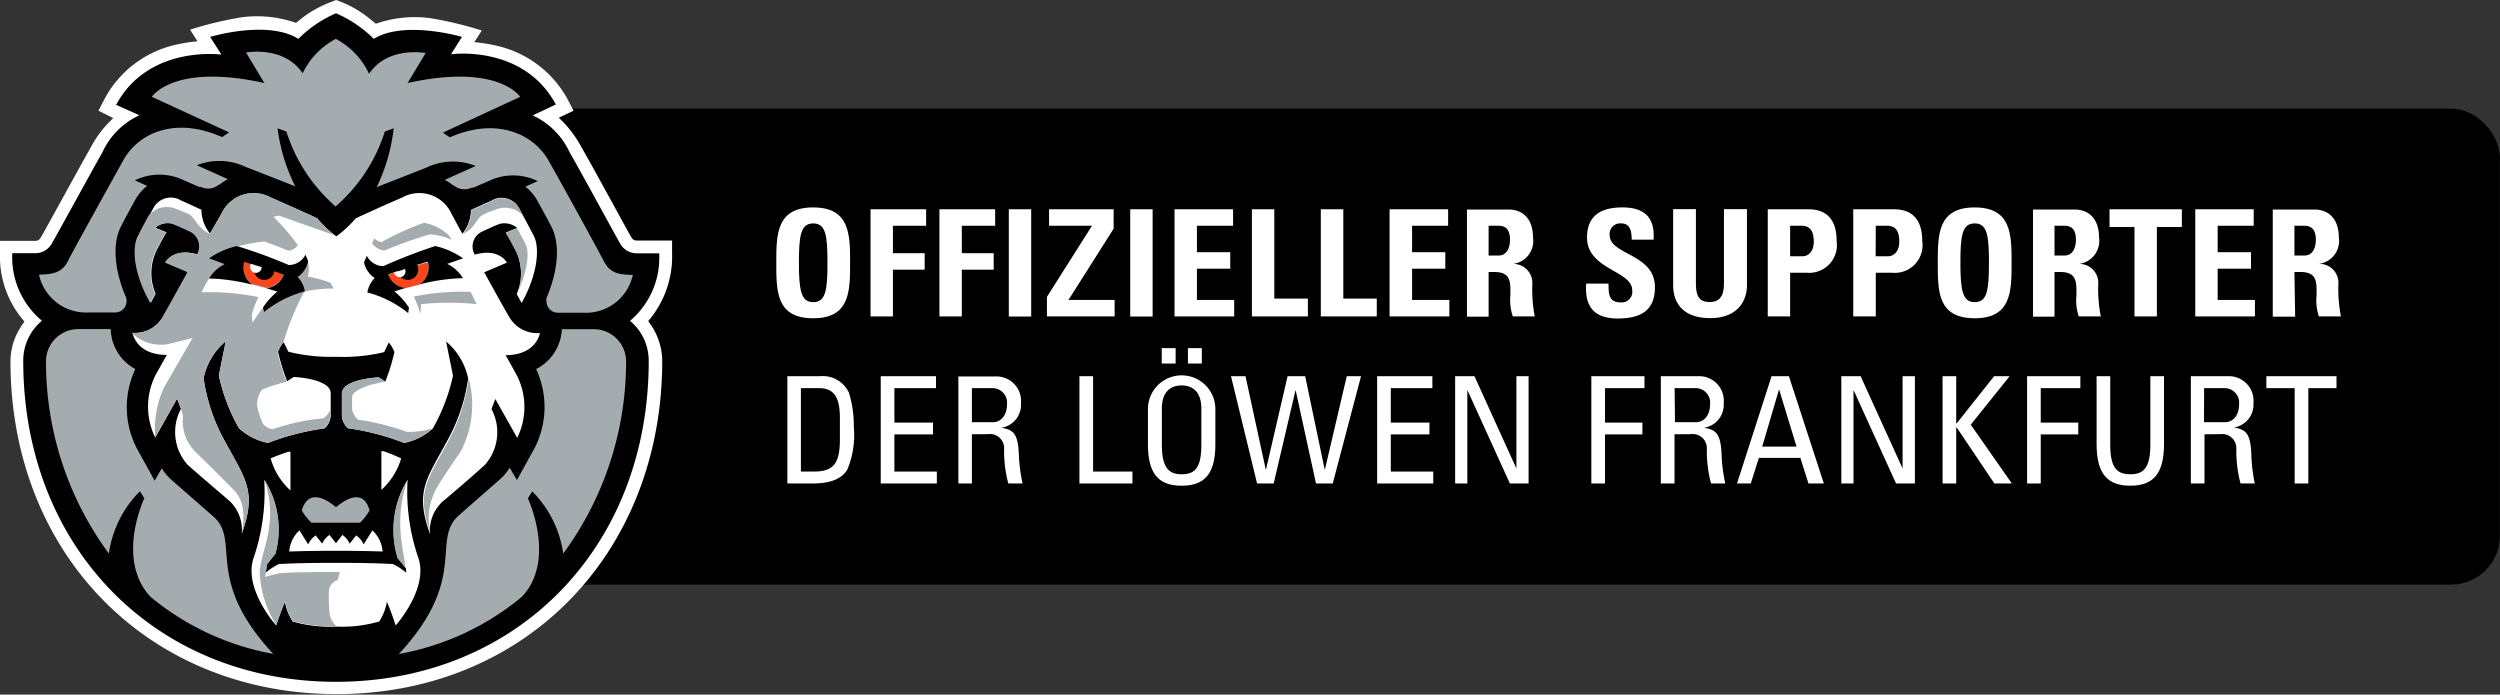 <svg xmlns="http://www.w3.org/2000/svg" viewBox="0 0 203.21 56.46"><rect x="0" y="0" width="203.21" height="56.46" fill="#333333" stroke="none"/><defs><style>.cls-1,.cls-3{fill:#fff;}.cls-1,.cls-2{fill-rule:evenodd;}.cls-4{fill:#a5acaf;}.cls-5{fill:#f9461c;}</style></defs><g id="Ebene_2" data-name="Ebene 2"><g id="Vordergrund"><rect x="24.44" y="8.83" width="178.76" height="38.69" rx="3.97"></rect><path class="cls-1" d="M52.69,26.1l.14.2a5.29,5.29,0,0,1,1,3c0,15.72-11.2,27.12-26.47,27.12S.85,45.06.85,29.34a5.22,5.22,0,0,1,1-3,1.43,1.43,0,0,1,.14-.2A8,8,0,0,1,0,20.58v-1H2.85c.23,0,.34-.07.5-.33.27-.46,3.1-5.63,4.07-7.35a8.83,8.83,0,0,1,1.79-2.3L8,9l.52-1a8.72,8.72,0,0,1,5.94-4.4,11.4,11.4,0,0,1,1.59-.24l-.6-.95a29.77,29.77,0,0,1,4.16-1,9.51,9.51,0,0,1,4.45.45l.46-.37A9,9,0,0,1,27,.13L27.31,0l.36.13A9,9,0,0,1,30.1,1.56l.45.37A9.55,9.55,0,0,1,35,1.48a29.77,29.77,0,0,1,4.16,1l-.61.95a11.52,11.52,0,0,1,1.6.24A8.77,8.77,0,0,1,46.1,8l.52,1-1.2.57a9,9,0,0,1,1.79,2.3c1,1.72,3.79,6.89,4.07,7.35.15.26.26.33.5.33h2.85v1A8.07,8.07,0,0,1,52.69,26.1Z"></path><path class="cls-2" d="M27.31,55.42C12.64,55.42,1.89,44.5,1.89,29.34a4.21,4.21,0,0,1,1.52-3.27A6.7,6.7,0,0,1,1,20.58H2.85a1.52,1.52,0,0,0,1.39-.84c.28-.45,3.11-5.64,4.09-7.37a6.13,6.13,0,0,1,3-3L9.44,8.52C12.08,3.62,18,4.44,18,4.44L17.08,3s4.67-1.41,7.17.16a9.79,9.79,0,0,1,3.06-2.08,9.76,9.76,0,0,1,3.07,2.08C32.88,1.62,37.55,3,37.55,3l-.89,1.41s5.88-.82,8.52,4.08l-1.88.89a6.12,6.12,0,0,1,3,3c1,1.73,3.81,6.92,4.08,7.37a1.54,1.54,0,0,0,1.4.84h1.8a6.7,6.7,0,0,1-2.37,5.49,4.21,4.21,0,0,1,1.52,3.27C52.73,44.5,42,55.42,27.31,55.42Z"></path><path class="cls-3" d="M27.32,29a14.25,14.25,0,0,1-3.88-.41l-.38-.78a2.74,2.74,0,0,0-.46.78,16.81,16.81,0,0,0,.74,2.4l.54-.35s3,.13,3,1.33v1.85a1.48,1.48,0,0,1-.5,1A20.45,20.45,0,0,0,21.79,36a4.79,4.79,0,0,1-2.36-1.19,14.89,14.89,0,0,1-1.64-4.29l.56-2.78a5.28,5.28,0,0,0-1.8,3,14.48,14.48,0,0,0,1.66,5c1.69,3.16,2.71,4.12,1.44,7.65a3.25,3.25,0,0,0-.94-2.62c-.73-.64-2.24-1.91-3.47-3a4,4,0,0,1-.53-4.54l-.32-.82-1.77,3.16a5.7,5.7,0,0,1,.09-5.21l.85-1.51c-2.52,0-2.79-1.8-2.79-1.8a2.62,2.62,0,0,0,2.45-1.23c.23-.39,1.17-2.07,2.07-3.71l-1.83-.78s.62-1.23,2.6-.65a1.34,1.34,0,0,0-.58-1.87c-.73-.34-1-.46-1.46-.64a1.62,1.62,0,0,0-1.4.34l.91.37s-.26.42-.68,1.24a4.25,4.25,0,0,0-.2,3.76l-.39.73c-1.39-2.45-1.49-4.53-1-5.44.32-.64,1.1-2.07,1.18-2.2a1.59,1.59,0,0,1,2.28-.67c.79.34,1.65.75,1.65.75a3.11,3.11,0,0,0,.7,1.93L18,17.38a2.88,2.88,0,0,1,4-1.33c2.16.94,3.79,1.7,3.79,1.7a8.28,8.28,0,0,0,1.55,1.46,8.72,8.72,0,0,0,1.57-1.46s1.62-.76,3.79-1.7a2.87,2.87,0,0,1,4,1.33L37.58,19a3.11,3.11,0,0,0,.7-1.93s.87-.41,1.65-.75a1.6,1.6,0,0,1,2.29.67c.08.13.85,1.56,1.18,2.2.46.91.36,3-1,5.44l-.4-.73a4.22,4.22,0,0,0-.2-3.76c-.41-.82-.68-1.24-.68-1.24l.92-.37a1.62,1.62,0,0,0-1.4-.34c-.49.18-.73.3-1.46.64a1.33,1.33,0,0,0-.59,1.87c2-.58,2.61.65,2.61.65l-1.84.78c.9,1.64,1.84,3.32,2.08,3.71a2.62,2.62,0,0,0,2.45,1.23s-.28,1.8-2.79,1.8c0,0,.38.67.84,1.51a5.66,5.66,0,0,1,.1,5.21l-1.78-3.16-.31.82a4,4,0,0,1-.54,4.54c-1.23,1.12-2.73,2.39-3.46,3a3.23,3.23,0,0,0-1,2.62c-1.26-3.53-.25-4.49,1.44-7.65a14.48,14.48,0,0,0,1.66-5,5.3,5.3,0,0,0-1.79-3l.56,2.78a15.23,15.23,0,0,1-1.64,4.29A4.79,4.79,0,0,1,32.85,36a20.43,20.43,0,0,0-4.56-1.19,1.48,1.48,0,0,1-.5-1V32c0-1.2,3-1.33,3-1.33l.53.35a16.81,16.81,0,0,0,.74-2.4,2.49,2.49,0,0,0-.46-.78l-.37.78A14.16,14.16,0,0,1,27.32,29Z"></path><path class="cls-1" d="M27.31,50.93a10.79,10.79,0,0,1-3.52-.41,4.27,4.27,0,0,1-.63-1.6,20.11,20.11,0,0,0-.71,1.92s-2.64-2.93-1.86-5.42A16.67,16.67,0,0,0,21.48,39a7.57,7.57,0,0,1,.9,6l-.68.86-.11.69a5.12,5.12,0,0,1,1.08-.7s1.33-.1,4.64-.1,4.63.1,4.63.1a5.12,5.12,0,0,1,1.08.7L33,46.21c-.21-.31-.66-.84-.66-.84A7.82,7.82,0,0,1,33.13,39a16.59,16.59,0,0,0,.9,6.42c.77,2.49-1.87,5.42-1.87,5.42a20.11,20.11,0,0,0-.71-1.92,4.27,4.27,0,0,1-.63,1.6A10.76,10.76,0,0,1,27.31,50.93Z"></path><path class="cls-3" d="M27.31,44.15l.52-.67a1.67,1.67,0,0,1,.59.71l.53-.67a1.77,1.77,0,0,1,.61.73l.71-1.14a2.61,2.61,0,0,1,.83,1.72s-1.46-.06-3.79-.06-3.8.06-3.8.06a2.61,2.61,0,0,1,.83-1.72l.71,1.14a1.77,1.77,0,0,1,.61-.73l.53.67a1.67,1.67,0,0,1,.59-.71ZM22,37.26a14.63,14.63,0,0,1,1.45-.54l.16,0v3.15A5.58,5.58,0,0,1,22,37.26Zm10.61,0A5.58,5.58,0,0,1,31,39.82V36.67l.16,0A14.63,14.63,0,0,1,32.61,37.26Z"></path><path class="cls-4" d="M33.13,39c-1.14,3.33-.32,5.64-.16,7.2-.22-.31-.66-.83-.66-.83A7.82,7.82,0,0,1,33.13,39Zm-12,7.27c.14-1.56,1.53-3.9.37-7.27a7.57,7.57,0,0,1,.9,6l-.68.86-.11.69-.05.34,1.18-.3c1.46-.1,3.78-.1,4.88-.09l-.17.64a1.05,1.05,0,0,0-.72.86,16,16,0,0,0,.05,1.71,1.68,1.68,0,0,0,.56,1.19,10.83,10.83,0,0,1-3.53-.41,4.27,4.27,0,0,1-.63-1.6,20.11,20.11,0,0,0-.71,1.92A8.45,8.45,0,0,1,21.11,46.27Zm20-27.34.91-.37s.31.56.66,1.24c.47.9-.05,2.78-.64,4a4.2,4.2,0,0,0-.25-3.63C41.37,19.35,41.1,18.93,41.1,18.93Zm-1.77-1.52c-.7.3-.68,1.13-1.74,1.61a3.14,3.14,0,0,0,.69-1.92s.87-.41,1.65-.75a1.6,1.6,0,0,1,2.29.67l.32.58a2,2,0,0,0-2-.66C40,17.14,39.94,17.15,39.33,17.41ZM30.76,30.68l.52.34c-2.6.48-2.65,1.17-2.65,1.17a10.88,10.88,0,0,0,0,1.15,1.71,1.71,0,0,0,.46.77,19.86,19.86,0,0,1,4,1,7.52,7.52,0,0,0,2.06-.28A4.79,4.79,0,0,1,32.85,36a20.43,20.43,0,0,0-4.56-1.19,1.48,1.48,0,0,1-.5-1V32C27.79,30.81,30.76,30.68,30.76,30.68Zm.25-11a21.81,21.81,0,0,1,3.46-1.57,4,4,0,0,1,2,1l.24.38a5.1,5.1,0,0,0-1.77-.44,33.9,33.9,0,0,0-3.69,1.32,1.42,1.42,0,0,1-1-.58l.16-.41A1.48,1.48,0,0,0,31,19.68Zm3.22,5-.07.88a6.19,6.19,0,0,0-.53-1.45,19.33,19.33,0,0,1,4.62-.39c.2.39.39.78.5,1A22.59,22.59,0,0,0,34.23,24.72Zm3.85,6.07v-.05a8.21,8.21,0,0,1-.63,6c-.84,1.22-1.14,1.65-1.86,2.8A5.17,5.17,0,0,0,35,43.41c-1.23-3.48-.22-4.44,1.46-7.59A14.48,14.48,0,0,0,38.08,30.79ZM26.29,34a1.55,1.55,0,0,0,.55-.67v.49a1.48,1.48,0,0,1-.5,1A20.45,20.45,0,0,0,21.79,36a4.79,4.79,0,0,1-2.36-1.19,14.89,14.89,0,0,1-1.64-4.29l.56-2.78a5.28,5.28,0,0,0-1.8,3,14.48,14.48,0,0,0,1.66,5c1.69,3.16,2.71,4.12,1.44,7.65.29-1.56.17-2.73-.66-3.58s-1.91-1.91-3.2-3.18a3.53,3.53,0,0,1-.91-2.83l-.18-.59-.31-.83-1.77,3.16a8,8,0,0,1,.72-4.07l2.31-4s-.26.09-2,.5a3.33,3.33,0,0,1-2.93-.91,2.62,2.62,0,0,0,2.45-1.23c.23-.39,1.17-2.07,2.07-3.71l-1.83-.78s.62-1.23,2.6-.65a1.34,1.34,0,0,0-.58-1.87c-.73-.34-1-.46-1.46-.64a1.62,1.62,0,0,0-1.4.34l.91.37s-.26.42-.68,1.24a4.25,4.25,0,0,0-.2,3.76l-.39.73c-1.39-2.45-1.49-4.53-1-5.44.21-.42.6-1.16.88-1.67a1.93,1.93,0,0,1,2-.61c.55.2.58.21,1.19.47S16,18.55,17.05,19L18,17.38a2.88,2.88,0,0,1,4-1.33c2.16.94,3.79,1.7,3.79,1.7a8,8,0,0,0,1.46,1.39l-4.57-1.61-.46.09a16.33,16.33,0,0,1,2,2.33,1.28,1.28,0,0,1-.79.43s-.83-.36-1.92-.75a14.14,14.14,0,0,0-2.54.49c-1.35.42,0,.74,0,.74l.37-.19L23.19,22l1.07-.07.21-.36.55-.32a2.29,2.29,0,0,1,0,1.23,9.75,9.75,0,0,1,1.85.51l.25.46a10.4,10.4,0,0,0-2.39.26,21.7,21.7,0,0,0-1.7,4.15,2.17,2.17,0,0,0-.47.77,16.81,16.81,0,0,0,.74,2.4,13.85,13.85,0,0,0-2,.64A2.1,2.1,0,0,0,20.9,33a6.78,6.78,0,0,0,.48,1.46,1.32,1.32,0,0,0,.79.43A17.58,17.58,0,0,1,26.29,34ZM17,22.63c-.22.35-.42.73-.62,1.13a19.45,19.45,0,0,1,4.63.39,6.17,6.17,0,0,0-.54,1.45l.06.64A10.29,10.29,0,0,1,21.39,25a5.44,5.44,0,0,1,1.17-1.26A19.45,19.45,0,0,0,17,22.63Zm5.22,30.52a21.63,21.63,0,0,1-10-4.65c-2.83-3.07-.49-8-.49-8l-.35-.57A8.85,8.85,0,0,0,8.85,45,26.26,26.26,0,0,1,3.74,29.37a2.62,2.62,0,0,1,2.62-2.62H9A3.79,3.79,0,0,0,11,30a7.27,7.27,0,0,0,.12,6.44l1.45,2.63.58-1a4.43,4.43,0,0,0,.77.92l3.36,2.94C19.67,43.91,16.48,47,22.21,53.15ZM43.58,30a3.83,3.83,0,0,0,2.09-3.24h2.59a2.62,2.62,0,0,1,2.63,2.62A26.33,26.33,0,0,1,45.78,45a8.9,8.9,0,0,0-2.52-5.06l-.35.57s2.34,5-.49,8a21.63,21.63,0,0,1-10,4.65C38.14,47,35,43.91,37.31,41.88l3.35-2.94a4.43,4.43,0,0,0,.77-.92l.59,1,1.45-2.63A7.3,7.3,0,0,0,43.58,30Zm.84-5.47a1.06,1.06,0,0,1,0-.31c.95-2.2,1.12-4.35.42-5.75-.34-.67-1.16-2.16-1.24-2.3a4.14,4.14,0,0,0-.89-1l1-.45a4.57,4.57,0,0,0-4,0l-1.22.53-.06,0-.08,0a1.38,1.38,0,0,1-1.47-.18l-.05,0a3.82,3.82,0,0,0-.68-.45l2.52-1.13a5,5,0,0,0-4.05.15l-4,1.57A14.71,14.71,0,0,0,32,10.43l-.72.26a13.37,13.37,0,0,1-4,6.09,13.37,13.37,0,0,1-4-6.09l-.72-.26A14.71,14.71,0,0,0,24,15.15c-1.42-.57-4-1.57-4-1.57A5,5,0,0,0,16,13.43l2.52,1.13a4.7,4.7,0,0,0-.68.45l-.05,0a1.37,1.37,0,0,1-1.47.18l-.08,0-.06,0-1.22-.53a4.55,4.55,0,0,0-4,0l1,.45a3.77,3.77,0,0,0-.89,1c-.09.14-.9,1.63-1.24,2.3-.71,1.39-.54,3.53.4,5.73a1,1,0,0,1,.06.33.93.93,0,0,1-.93.93H7.17a3.91,3.91,0,0,1-4-3.08c1.48,0,2-.37,2.4-1.19s3.29-6,4.45-8.1,4-3.55,7.76-2l.28.11.56-.38L12.34,7.87s1.76-2.76,9.15-1.12L20,4.27s3.08-.59,4.6,1.69a6.15,6.15,0,0,1,2.7-2.8A6.15,6.15,0,0,1,30,6c1.52-2.28,4.6-1.69,4.6-1.69L33.13,6.75c7.39-1.64,9.15,1.12,9.15,1.12L36,10.78l.56.38.27-.11c3.76-1.52,6.6-.05,7.76,2s4,7.22,4.45,8.1.93,1.19,2.4,1.19a3.9,3.9,0,0,1-4,3.08H45.34A.93.93,0,0,1,44.42,24.52ZM27.31,41.23c1.08-.91,2.29-1.34,2.73.26a4.49,4.49,0,0,1-.78,1s-.58,0-2,0-1.94,0-1.94,0a4.42,4.42,0,0,1-.79-1C25,39.89,26.24,40.32,27.31,41.23Z"></path><path class="cls-5" d="M19.79,21.75a1.76,1.76,0,0,1,.06-.46c1.41.4,2.52.78,3.22,1a1.68,1.68,0,0,1-1.39,1.1c-.42-.11-.82-.22-1.19-.3A1.69,1.69,0,0,1,19.79,21.75Zm15.05,0a1.7,1.7,0,0,1-.71,1.38c-.37.08-.76.19-1.19.3a1.69,1.69,0,0,1-1.39-1.1c.7-.26,1.81-.64,3.22-1A1.43,1.43,0,0,1,34.84,21.75Z"></path><path d="M22.56,23.69l-.88-.26a1.68,1.68,0,0,0,1.39-1.1l-.77-.28a.83.83,0,0,1-1.65-.15.85.85,0,0,1,.08-.35l-.88-.26a1.76,1.76,0,0,0-.06.46,1.69,1.69,0,0,0,.7,1.38,15.51,15.51,0,0,0-3.49-.5,3,3,0,0,1,1.27-1.16L17,21a6.38,6.38,0,0,1,2.26-1,41.59,41.59,0,0,1,4.21,1.54,1.51,1.51,0,0,0,1.36-.84l.22.53a2,2,0,0,1-.86,1.28,2.19,2.19,0,0,1,.59,1.17,8.85,8.85,0,0,0-3.31,1.68L21.38,25A5.64,5.64,0,0,1,22.56,23.69Zm9.5,0A5.64,5.64,0,0,1,33.24,25l-.06.45a8.89,8.89,0,0,0-3.32-1.68,2.16,2.16,0,0,1,.6-1.17,2,2,0,0,1-.87-1.28l.23-.53a1.49,1.49,0,0,0,1.35.84A41.59,41.59,0,0,1,35.38,20a6.38,6.38,0,0,1,2.26,1l-1.29.45a3,3,0,0,1,1.28,1.16,15.62,15.62,0,0,0-3.5.5,1.7,1.7,0,0,0,.71-1.38,1.43,1.43,0,0,0-.07-.46l-.87.26a.84.84,0,1,1-1.58.5l-.77.28a1.69,1.69,0,0,0,1.39,1.1Z"></path><path class="cls-3" d="M20.39,21.45l.88.26a.47.47,0,0,1-.94,0A.44.44,0,0,1,20.39,21.45Zm12.52.41a.51.51,0,0,1,.05.22.47.47,0,0,1-.93.08C32.29,22.06,32.58,22,32.91,21.86Z"></path><path class="cls-1" d="M65.1,31.55h1.47c1.15,0,1.7.65,1.7,2.41v1.77c0,2-.57,2.6-2.12,2.6H65.1ZM64,39.3h2c1.52,0,2.4-.37,2.87-1.12a7.34,7.34,0,0,0,.53-3.52A8.94,8.94,0,0,0,69,31.91a2.34,2.34,0,0,0-2.35-1.33H64Z"></path><polygon class="cls-1" points="76.15 39.3 76.15 38.33 72.7 38.33 72.7 35.31 75.84 35.31 75.84 34.35 72.7 34.35 72.7 31.55 76.08 31.55 76.08 30.58 71.59 30.58 71.59 39.3 76.15 39.3"></polygon><path class="cls-1" d="M79,31.55h1.68a1.18,1.18,0,0,1,1.17,1.33c0,.76-.38,1.44-1.18,1.44H79Zm1.31,3.74a1.15,1.15,0,0,1,1.31,1.11,10.24,10.24,0,0,0,.34,2.9h1.16a12.89,12.89,0,0,1-.3-2.28c-.06-1.75-.42-2.09-1.43-2.25v0a1.89,1.89,0,0,0,1.6-2,2,2,0,0,0-2.09-2.17h-3V39.3H79v-4Z"></path><polygon class="cls-1" points="92.05 39.3 92.05 38.33 88.85 38.33 88.85 30.58 87.74 30.58 87.74 39.3 92.05 39.3"></polygon><path class="cls-1" d="M95.56,28.3H94.43v1.25h1.13Zm2.13,0H96.56v1.25h1.13ZM96.05,39.48c1.85,0,2.74-.95,2.74-3.37V33.25a2.74,2.74,0,1,0-5.48,0v2.86C93.31,38.53,94.2,39.48,96.05,39.48Zm0-.93c-1,0-1.61-.48-1.61-2.39V33.21c0-1.82,1.26-1.88,1.61-1.88s1.6.06,1.6,1.88v2.95C97.65,38.07,97.1,38.55,96.05,38.55Z"></path><polygon class="cls-1" points="102.18 39.3 103.53 39.3 105.3 31.74 105.32 31.74 106.97 39.3 108.33 39.3 110.63 30.58 109.47 30.58 107.7 38.14 107.67 38.14 106.09 30.58 104.66 30.58 102.91 38.14 102.88 38.14 101.24 30.58 100.06 30.58 102.18 39.3"></polygon><polygon class="cls-1" points="116.5 39.3 116.5 38.33 113.05 38.33 113.05 35.31 116.19 35.31 116.19 34.35 113.05 34.35 113.05 31.55 116.43 31.55 116.43 30.58 111.94 30.58 111.94 39.3 116.5 39.3"></polygon><polygon class="cls-1" points="123.26 30.58 123.26 38.04 123.24 38.04 119.85 30.58 118.28 30.58 118.28 39.3 119.27 39.3 119.27 31.74 119.29 31.74 122.73 39.3 124.25 39.3 124.25 30.58 123.26 30.58"></polygon><polygon class="cls-1" points="130.46 39.3 130.46 35.31 133.5 35.31 133.5 34.35 130.46 34.35 130.46 31.55 133.67 31.55 133.67 30.58 129.35 30.58 129.35 39.3 130.46 39.3"></polygon><path class="cls-1" d="M136.12,31.55h1.68A1.18,1.18,0,0,1,139,32.88c0,.76-.39,1.44-1.18,1.44h-1.67Zm1.31,3.74a1.15,1.15,0,0,1,1.31,1.11,10.24,10.24,0,0,0,.34,2.9h1.16a12.89,12.89,0,0,1-.3-2.28c-.06-1.75-.43-2.09-1.43-2.25v0a1.89,1.89,0,0,0,1.6-2A2,2,0,0,0,138,30.58h-3V39.3h1.11v-4Z"></path><path class="cls-1" d="M141.19,39.3h1.12l.66-2.08h3.37L147,39.3h1.25l-2.84-8.72H144Zm4.84-3h-2.79l1.37-4.65h0Z"></path><polygon class="cls-1" points="154.65 30.58 154.65 38.04 154.63 38.04 151.24 30.58 149.67 30.58 149.67 39.3 150.66 39.3 150.66 31.74 150.68 31.74 154.12 39.3 155.65 39.3 155.65 30.58 154.65 30.58"></polygon><polygon class="cls-1" points="159.01 39.3 159.01 34.75 159.05 34.75 162.11 39.3 163.53 39.3 160.19 34.52 163.35 30.58 162.09 30.58 159.05 34.41 159.01 34.41 159.01 30.58 157.9 30.58 157.9 39.3 159.01 39.3"></polygon><polygon class="cls-1" points="165.88 39.3 165.88 35.31 168.93 35.31 168.93 34.35 165.88 34.35 165.88 31.55 169.1 31.55 169.1 30.58 164.77 30.58 164.77 39.3 165.88 39.3"></polygon><path class="cls-1" d="M170.42,36.11c0,2.42.9,3.37,2.74,3.37s2.74-.95,2.74-3.37V30.58h-1.11v5.58c0,1.91-.58,2.39-1.63,2.39s-1.63-.48-1.63-2.39V30.58h-1.11Z"></path><path class="cls-1" d="M179.16,31.55h1.68A1.18,1.18,0,0,1,182,32.88c0,.76-.38,1.44-1.18,1.44h-1.67Zm1.31,3.74a1.15,1.15,0,0,1,1.31,1.11,10.24,10.24,0,0,0,.34,2.9h1.16A12.89,12.89,0,0,1,183,37c-.06-1.75-.42-2.09-1.42-2.25v0a1.89,1.89,0,0,0,1.59-2,2,2,0,0,0-2.09-2.17h-3V39.3h1.11v-4Z"></path><polygon class="cls-1" points="184.22 30.58 184.22 31.55 186.52 31.55 186.52 39.3 187.63 39.3 187.63 31.55 189.92 31.55 189.92 30.58 184.22 30.58"></polygon><path class="cls-1" d="M66.1,24.56c-1,0-1.16-1-1.16-3.19s.13-3.21,1.16-3.21,1.16,1,1.16,3.21S67.12,24.56,66.1,24.56Zm0,1.31c3,0,3-2.22,3-4.5s0-4.51-3-4.51-3,2.2-3,4.51S63.09,25.87,66.1,25.87Z"></path><polygon class="cls-1" points="72.58 25.72 72.58 21.92 75.16 21.92 75.16 20.58 72.58 20.58 72.58 18.35 75.28 18.35 75.28 17.01 70.76 17.01 70.76 25.72 72.58 25.72"></polygon><polygon class="cls-1" points="78.18 25.72 78.18 21.92 80.77 21.92 80.77 20.58 78.18 20.58 78.18 18.35 80.89 18.35 80.89 17.01 76.36 17.01 76.36 25.72 78.18 25.72"></polygon><rect class="cls-3" x="82" y="17.01" width="1.82" height="8.72"></rect><polygon class="cls-1" points="85.27 18.35 88.76 18.35 85.1 24.13 85.1 25.72 90.6 25.72 90.6 24.38 86.85 24.38 90.52 18.59 90.52 17.01 85.27 17.01 85.27 18.35"></polygon><rect class="cls-3" x="91.87" y="17.01" width="1.82" height="8.72"></rect><polygon class="cls-1" points="100.32 25.72 100.32 24.38 97.29 24.38 97.29 21.84 100 21.84 100 20.5 97.29 20.5 97.29 18.35 100.23 18.35 100.23 17.01 95.47 17.01 95.47 25.72 100.32 25.72"></polygon><polygon class="cls-1" points="106.31 25.72 106.31 24.27 103.58 24.27 103.58 17.01 101.76 17.01 101.76 25.72 106.31 25.72"></polygon><polygon class="cls-1" points="111.91 25.72 111.91 24.27 109.19 24.27 109.19 17.01 107.36 17.01 107.36 25.72 111.91 25.72"></polygon><polygon class="cls-1" points="117.81 25.72 117.81 24.38 114.78 24.38 114.78 21.84 117.48 21.84 117.48 20.5 114.78 20.5 114.78 18.35 117.71 18.35 117.71 17.01 112.95 17.01 112.95 25.72 117.81 25.72"></polygon><path class="cls-1" d="M121,18.35h.81c.58,0,.93.31.93,1.14,0,.56-.21,1.28-.93,1.28H121Zm0,3.76h.47c1.4,0,1.3.89,1.3,1.92a4,4,0,0,0,.2,1.69h1.78a11.88,11.88,0,0,1-.2-2.56A1.55,1.55,0,0,0,123,21.45v0a1.88,1.88,0,0,0,1.61-2.14c0-1.49-.79-2.28-2-2.28h-3.37v8.71H121Z"></path><path class="cls-1" d="M134.52,23.35c0-2.75-3.68-2.6-3.68-4.25a.86.86,0,0,1,.95-.94c.73,0,.84.67.84,1.32h1.78c.12-1.82-.76-2.62-2.54-2.62-2.22,0-2.87,1.09-2.87,2.45,0,2.6,3.67,2.69,3.67,4.27a.86.86,0,0,1-.92,1c-1,0-1-.7-1-1.53h-1.82c-.1,1.51.32,2.84,2.58,2.84C132.86,25.87,134.52,25.6,134.52,23.35Z"></path><path class="cls-1" d="M140.13,17v6.06c0,1-.36,1.49-1.16,1.49s-1.12-.42-1.12-1.49V17H136v6.18c0,1.64,1,2.68,3,2.68,2.23,0,3-1.38,3-2.68V17Z"></path><path class="cls-1" d="M145.51,18.35h.92c.82,0,1,.6,1,1.31s-.38,1.17-.92,1.17h-1Zm-1.82,7.37h1.82V22.17h1.36a2.25,2.25,0,0,0,2.42-2.56c0-1.59-.65-2.6-2.32-2.6h-3.28Z"></path><path class="cls-1" d="M152.47,18.35h.91c.83,0,1,.6,1,1.31s-.38,1.17-.92,1.17h-1Zm-1.83,7.37h1.83V22.17h1.35a2.25,2.25,0,0,0,2.43-2.56c0-1.59-.66-2.6-2.32-2.6h-3.29Z"></path><path class="cls-1" d="M160.51,24.56c-1,0-1.16-1-1.16-3.19s.13-3.21,1.16-3.21,1.16,1,1.16,3.21S161.53,24.56,160.51,24.56Zm0,1.31c3,0,3-2.22,3-4.5s0-4.51-3-4.51-3,2.2-3,4.51S157.5,25.87,160.51,25.87Z"></path><path class="cls-1" d="M167,18.35h.81c.58,0,.93.31.93,1.14,0,.56-.21,1.28-.93,1.28H167Zm0,3.76h.47c1.4,0,1.31.89,1.31,1.92a4,4,0,0,0,.19,1.69h1.79a11.84,11.84,0,0,1-.21-2.56A1.54,1.54,0,0,0,169,21.45v0a1.89,1.89,0,0,0,1.62-2.14c0-1.49-.8-2.28-2-2.28h-3.37v8.71H167Z"></path><polygon class="cls-1" points="171.47 17.01 171.47 18.45 173.5 18.45 173.5 25.72 175.32 25.72 175.32 18.45 177.35 18.45 177.35 17.01 171.47 17.01"></polygon><polygon class="cls-1" points="183.29 25.72 183.29 24.38 180.26 24.38 180.26 21.84 182.97 21.84 182.97 20.5 180.26 20.5 180.26 18.35 183.19 18.35 183.19 17.01 178.44 17.01 178.44 25.72 183.29 25.72"></polygon><path class="cls-1" d="M186.5,18.35h.81c.58,0,.93.31.93,1.14,0,.56-.2,1.28-.93,1.28h-.81Zm0,3.76H187c1.4,0,1.3.89,1.3,1.92a4,4,0,0,0,.19,1.69h1.79a11.84,11.84,0,0,1-.21-2.56,1.54,1.54,0,0,0-1.58-1.71v0a1.88,1.88,0,0,0,1.62-2.14c0-1.49-.8-2.28-2-2.28h-3.37v8.71h1.82Z"></path></g></g></svg>